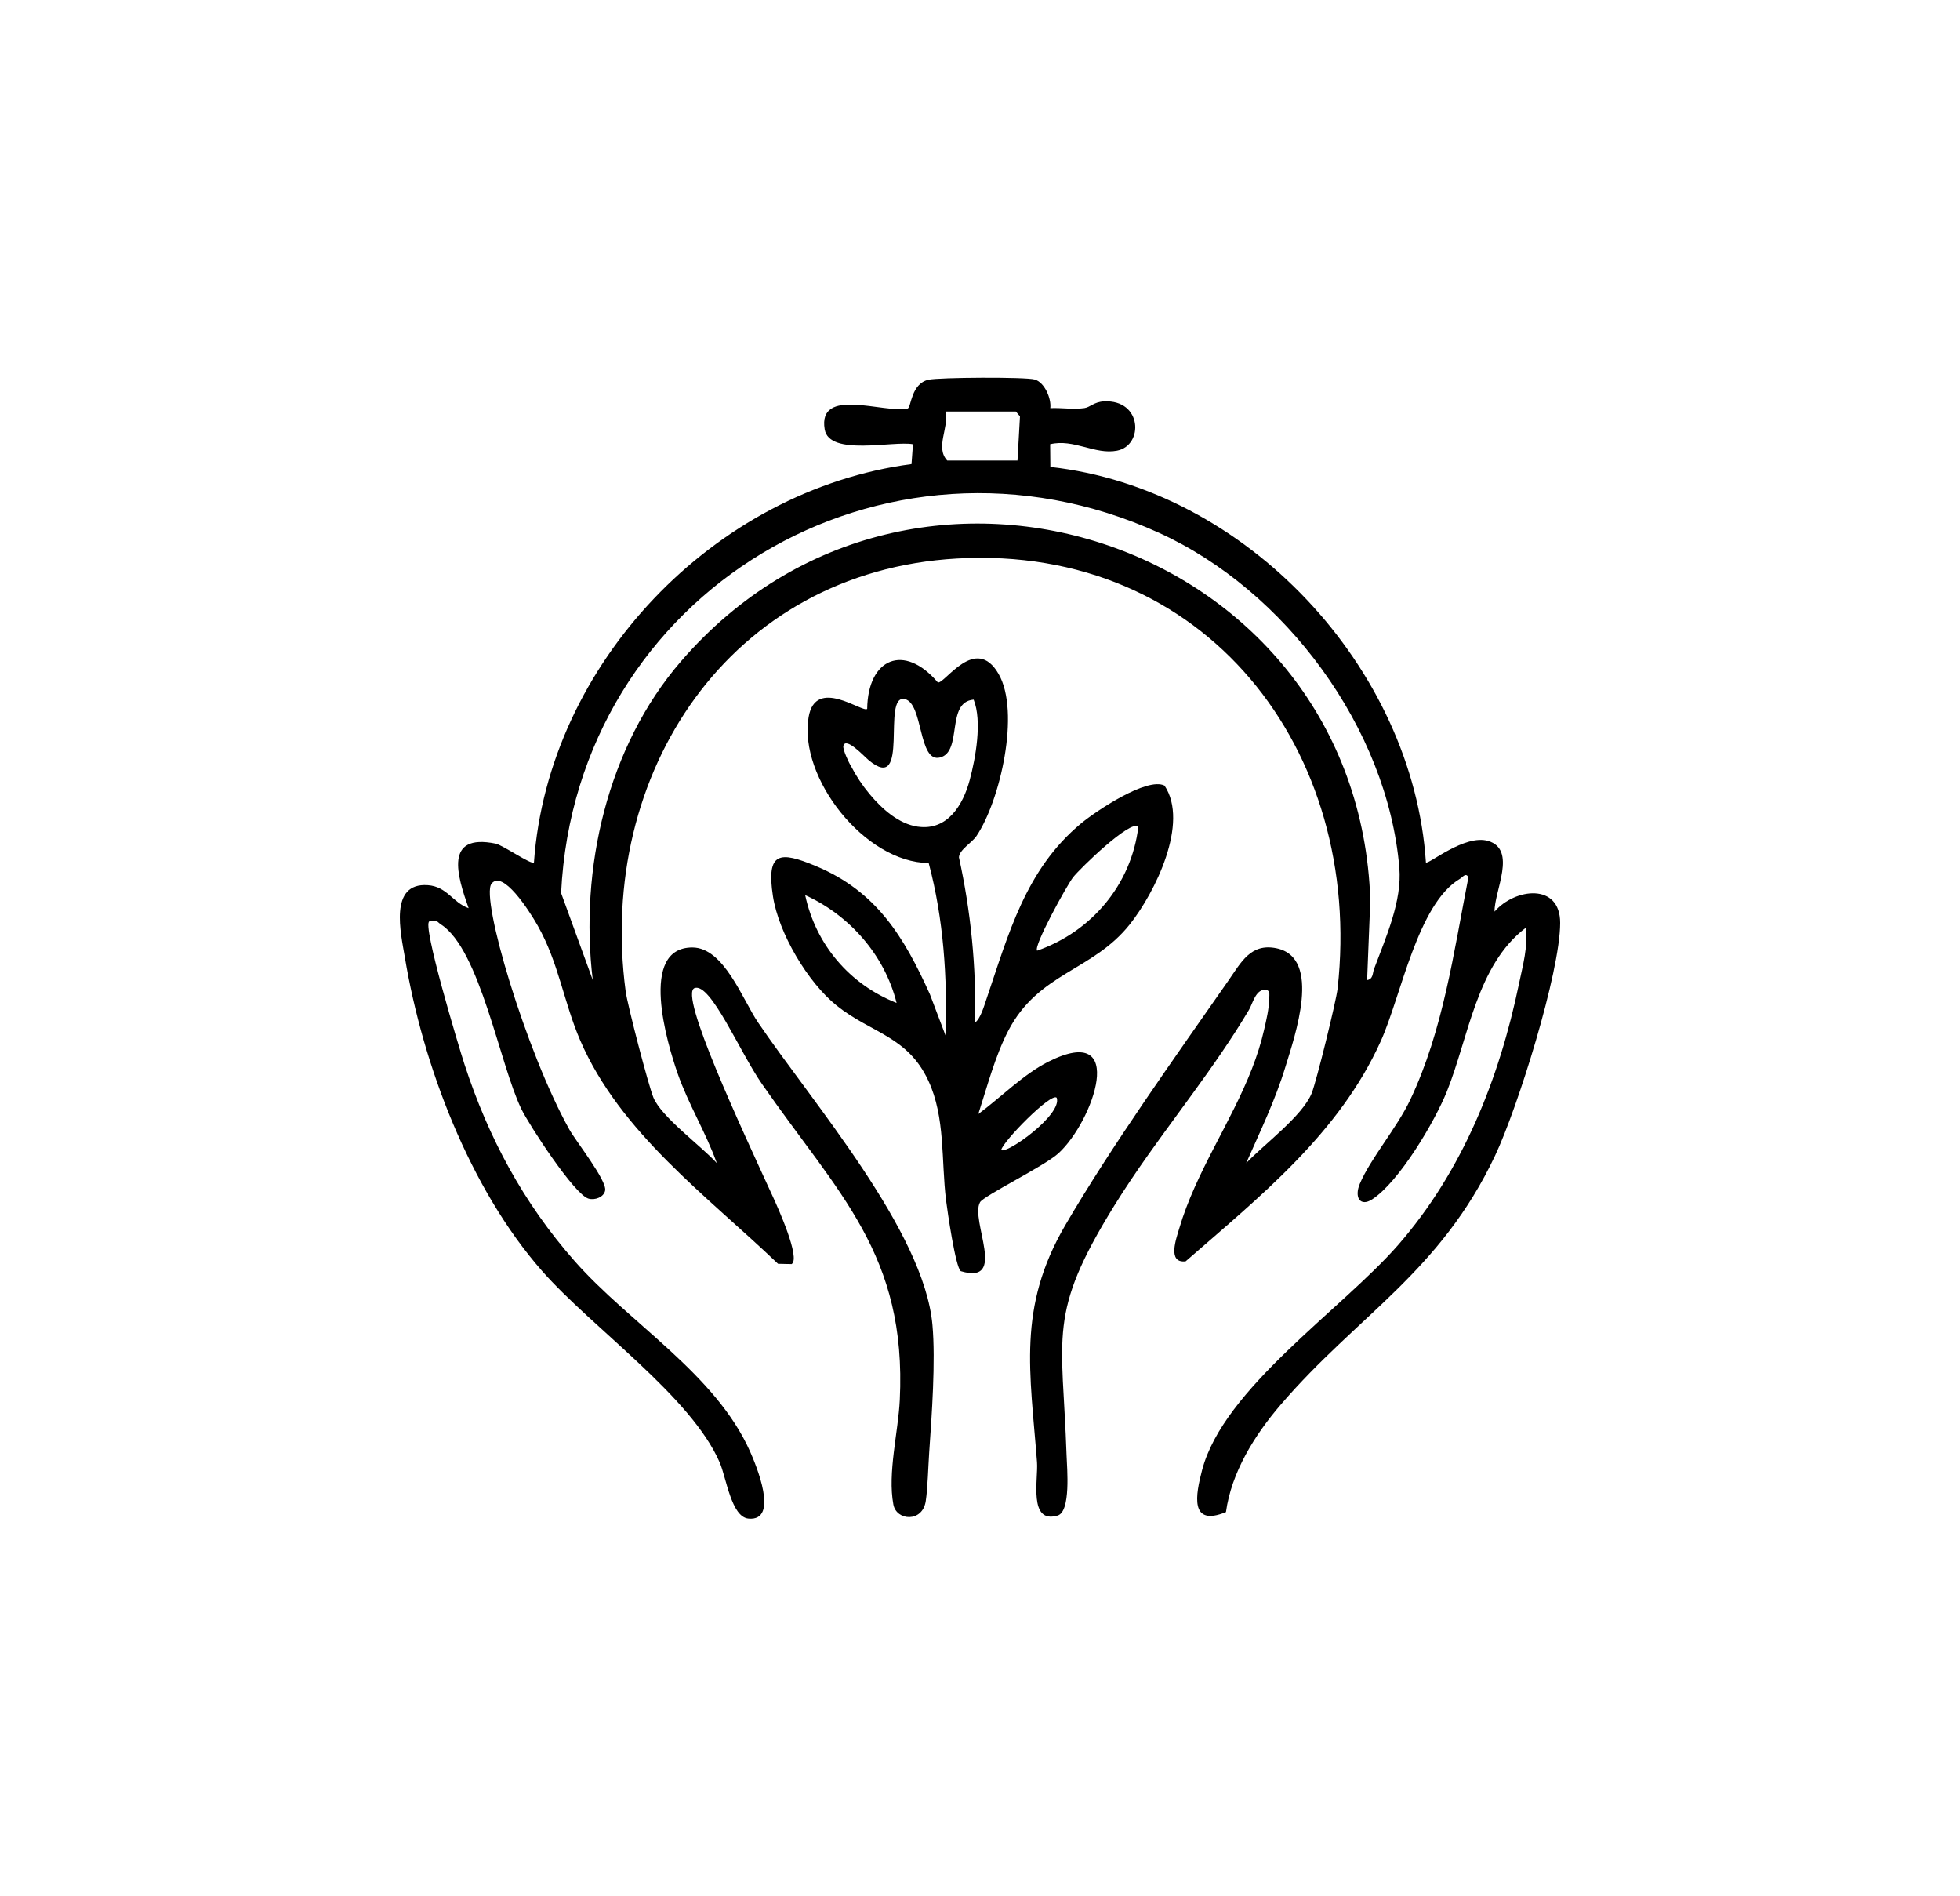 <svg viewBox="0 0 669.74 647.9" height="647.9" width="669.74" xmlns="http://www.w3.org/2000/svg" data-name="Ebene 1" id="Ebene_1">
  <path d="M510.69,311.41c-.09-7.01,7.77-21.17-2.22-24.11-8-2.35-20.48,8.22-21.23,7.36-4.39-66.68-61.44-127.71-128.33-135.13l-.07-7.77c8.12-1.94,15.32,3.69,22.87,2.21,9.12-1.79,8.66-17.5-4.48-16.84-3.43.17-4.67,2.01-6.72,2.3-3.78.53-7.82-.17-11.62.01.4-3.3-1.96-8.8-5.3-9.77-3.11-.91-32.71-.74-36.33.07-6,1.34-5.88,9.49-7.1,9.82-8.03,1.8-30.81-7.62-28.36,7.13,1.55,9.3,23.49,3.8,30.16,5.08l-.49,6.78c-67.37,8.88-124.18,68.14-129.02,136.11-.81.94-10.63-5.93-13.08-6.43-17.76-3.64-13.13,11.03-9.24,22.06-5.49-1.94-7.33-7.41-13.97-7.87-13.36-.92-9.2,16.42-7.82,24.65,6.14,36.83,22.12,78.99,46.9,107.17,17.12,19.46,50.93,42.84,60.7,65.45,2.25,5.2,3.95,18.6,9.82,19.14,10.71.98,2.51-18.49.58-22.84-11.79-26.61-41.1-43.73-59.94-65.09-17.5-19.84-29.5-42.15-37.68-67.26-1.87-5.75-14.67-48.17-11.98-48.85,2.69-.68,2.58.17,3.95,1.06,13.35,8.63,20.03,47.68,27.43,62.99,2.65,5.48,18.15,29.32,22.99,30.68,2.21.62,5.24-.52,5.67-2.78.65-3.41-9.96-16.77-12.25-20.87-14.88-26.68-30.37-79.02-26.58-83.94s12.83,9.09,15.8,14.34c7.13,12.6,8.89,26.13,14.48,39.11,13.62,31.61,43.48,53.28,67.63,76.4l4.64.1c3.16-1.96-4.77-19.46-6.37-22.95-10.72-23.38-32.28-69.41-26.79-71.35s15.35,21.7,23,32.72c26.07,37.55,49.54,58.25,47.12,108.03-.53,10.92-4.21,24.94-2.19,35.7,1.04,5.55,9.93,6.23,11.06-1.16.67-4.4.84-11.72,1.18-16.68.89-12.72,2.21-31.16,1.11-43.51-2.86-32.21-41.17-76.14-59.61-103.38-5.28-7.8-11.65-25.59-22.43-25.59-18.43,0-8.6,32.78-5.04,43.01,3.65,10.51,9.68,20.2,13.4,30.68-5.19-5.78-18.93-15.74-21.67-22.42-1.71-4.18-8.86-31.6-9.48-36.29-9.9-74.52,35.51-143.46,113.17-147.87,84.81-4.82,139.1,65.36,130.11,146.86-.49,4.43-7.27,31.87-8.85,35.8-3.17,7.86-16.41,17.55-22.4,23.92,4.8-10.92,9.92-21.43,13.41-32.91,3.16-10.38,12.64-37.28-3.07-40.51-8.77-1.81-12.05,4.79-16.39,11.01-18.2,26.1-39.98,56.54-55.83,83.72-16.4,28.12-11.93,50.1-9.59,80.86.44,5.83-2.99,21.18,7.03,18.22,4.59-1.36,3.22-16.21,3.07-20.51-1.41-41.43-6.67-48.16,16.24-85.26,3.68-5.96,7.61-11.75,11.65-17.46,6.64-9.39,13.57-18.56,20.22-27.94,3.32-4.69,6.57-9.42,9.68-14.26,1.55-2.42,3.06-4.86,4.53-7.33,1.27-2.15,2.26-6.86,5.4-6.85,1.95,0,1.56,1.47,1.52,3.09-.1,3.6-.96,7.13-1.76,10.62-1.02,4.5-2.45,8.89-4.11,13.18-7.26,18.67-19.19,35.35-24.88,54.66-1.03,3.49-4.13,11.92,2.19,11.21,25.43-22.18,52.45-43.68,66.67-75.2,6.94-15.37,12.57-46.97,27.1-55.51.87-.51,1.98-2.24,2.86-.49-5.04,25.65-8.6,52.23-19.92,76.09-4.5,9.49-13.54,19.99-17.18,28.59-1.99,4.71.15,7.96,4.17,5.37,9.25-5.96,21.47-26.64,25.61-36.99,7.42-18.54,10.13-43.02,26.85-55.77.95,6.15-.96,12.86-2.23,18.98-6.76,32.61-19.26,64.04-41.3,89.32-19.25,22.07-59.74,49.06-67.02,76.99-2.15,8.26-4.37,19.44,8.17,14.29,1.86-13.61,9.83-26.34,18.64-36.61,26.37-30.75,54.45-45.23,73.33-85.19,7.63-16.14,22.2-62.48,22.23-79.47.02-13.8-15.45-11.9-22.41-3.9ZM323.13,140.6h24l1.4,1.63-.85,15.12h-24c-4.2-4.52.65-11.2-.56-16.75ZM469.51,331.08c-.53,1.42-.25,3.42-2.36,3.77l1.09-27.34c-4.03-121.87-155.86-173.87-235.57-81.54-25.17,29.15-34.71,70.96-30.12,108.87l-10.82-29.72c4.96-102.82,110.27-165.85,204.36-123.06,43.05,19.58,78.04,66.72,82.07,114.41.96,11.41-4.57,23.68-8.65,34.6Z"></path>
  <path d="M334.86,410.77c1.24-2.23,21.97-12.33,26.8-16.73,11.88-10.81,24.01-45.09-3.41-31.32-8.49,4.27-16.33,12.26-23.96,17.89,3-9.23,5.71-19.71,10.17-28.33,10.41-20.12,28.85-20.4,41.63-36.51,8.56-10.79,20.37-34.62,11.83-47.37-5.99-3-23.49,8.76-28.46,12.88-19.08,15.8-24.85,37.94-32.44,60.22-.74,2.16-2.01,6.63-3.85,7.85.46-18.95-1.43-37.97-5.5-56.46.16-2.59,4.43-4.95,5.98-7.24,8.15-12.08,15.07-42.45,7.56-55.42-7.85-13.57-18.31,3.36-20.73,2.94-11.58-13.62-23.93-8.2-24.16,9.02-1.42,1.52-17.67-11.18-20.02,2.85-3.46,20.63,19.15,49.63,41.04,49.82,5.11,19.22,6.39,39.08,5.77,58.96l-5.37-14.15c-8.86-19.61-18.21-35.09-38.87-43.74-12.53-5.25-17.07-4.92-14.75,10.28,1.92,12.58,11.89,29.43,21.8,37.37,11.74,9.41,24.19,10.36,31.3,25.64,5.86,12.58,4.37,27.27,6.05,40.84.46,3.67,3.22,22.9,5.04,24.24,16.14,4.84,3.12-17.37,6.56-23.53ZM361.08,375.05c2.02,5.76-17.22,19.43-18.97,17.85.6-2.94,17.1-19.8,18.97-17.85ZM366.69,299.71c2.25-2.88,19.6-19.77,22.3-17.32-2.37,19.81-16,35.9-34.6,42.41-1.39-1.4,10.17-22.36,12.3-25.09ZM275.13,305.82c15.24,6.92,27.18,20.55,31.24,36.84-16.03-6.33-27.62-19.9-31.24-36.84ZM313.68,282.45c-6.66-.94-12.37-6.18-16.51-11.12-2.46-2.94-4.61-6.17-6.37-9.58-.73-1.1-2.9-5.75-2.62-6.91.8-3.27,7.01,3.5,8.66,4.88,14.39,11.99,4.22-22.68,12.32-20.88,6.38,1.42,4.56,21.88,12.06,19.96,7.82-2,1.87-18.98,11.48-19.77,2.97,7.37.65,20.05-1.35,27.49-2.28,8.51-7.59,17.34-17.68,15.92Z"></path>
</svg>